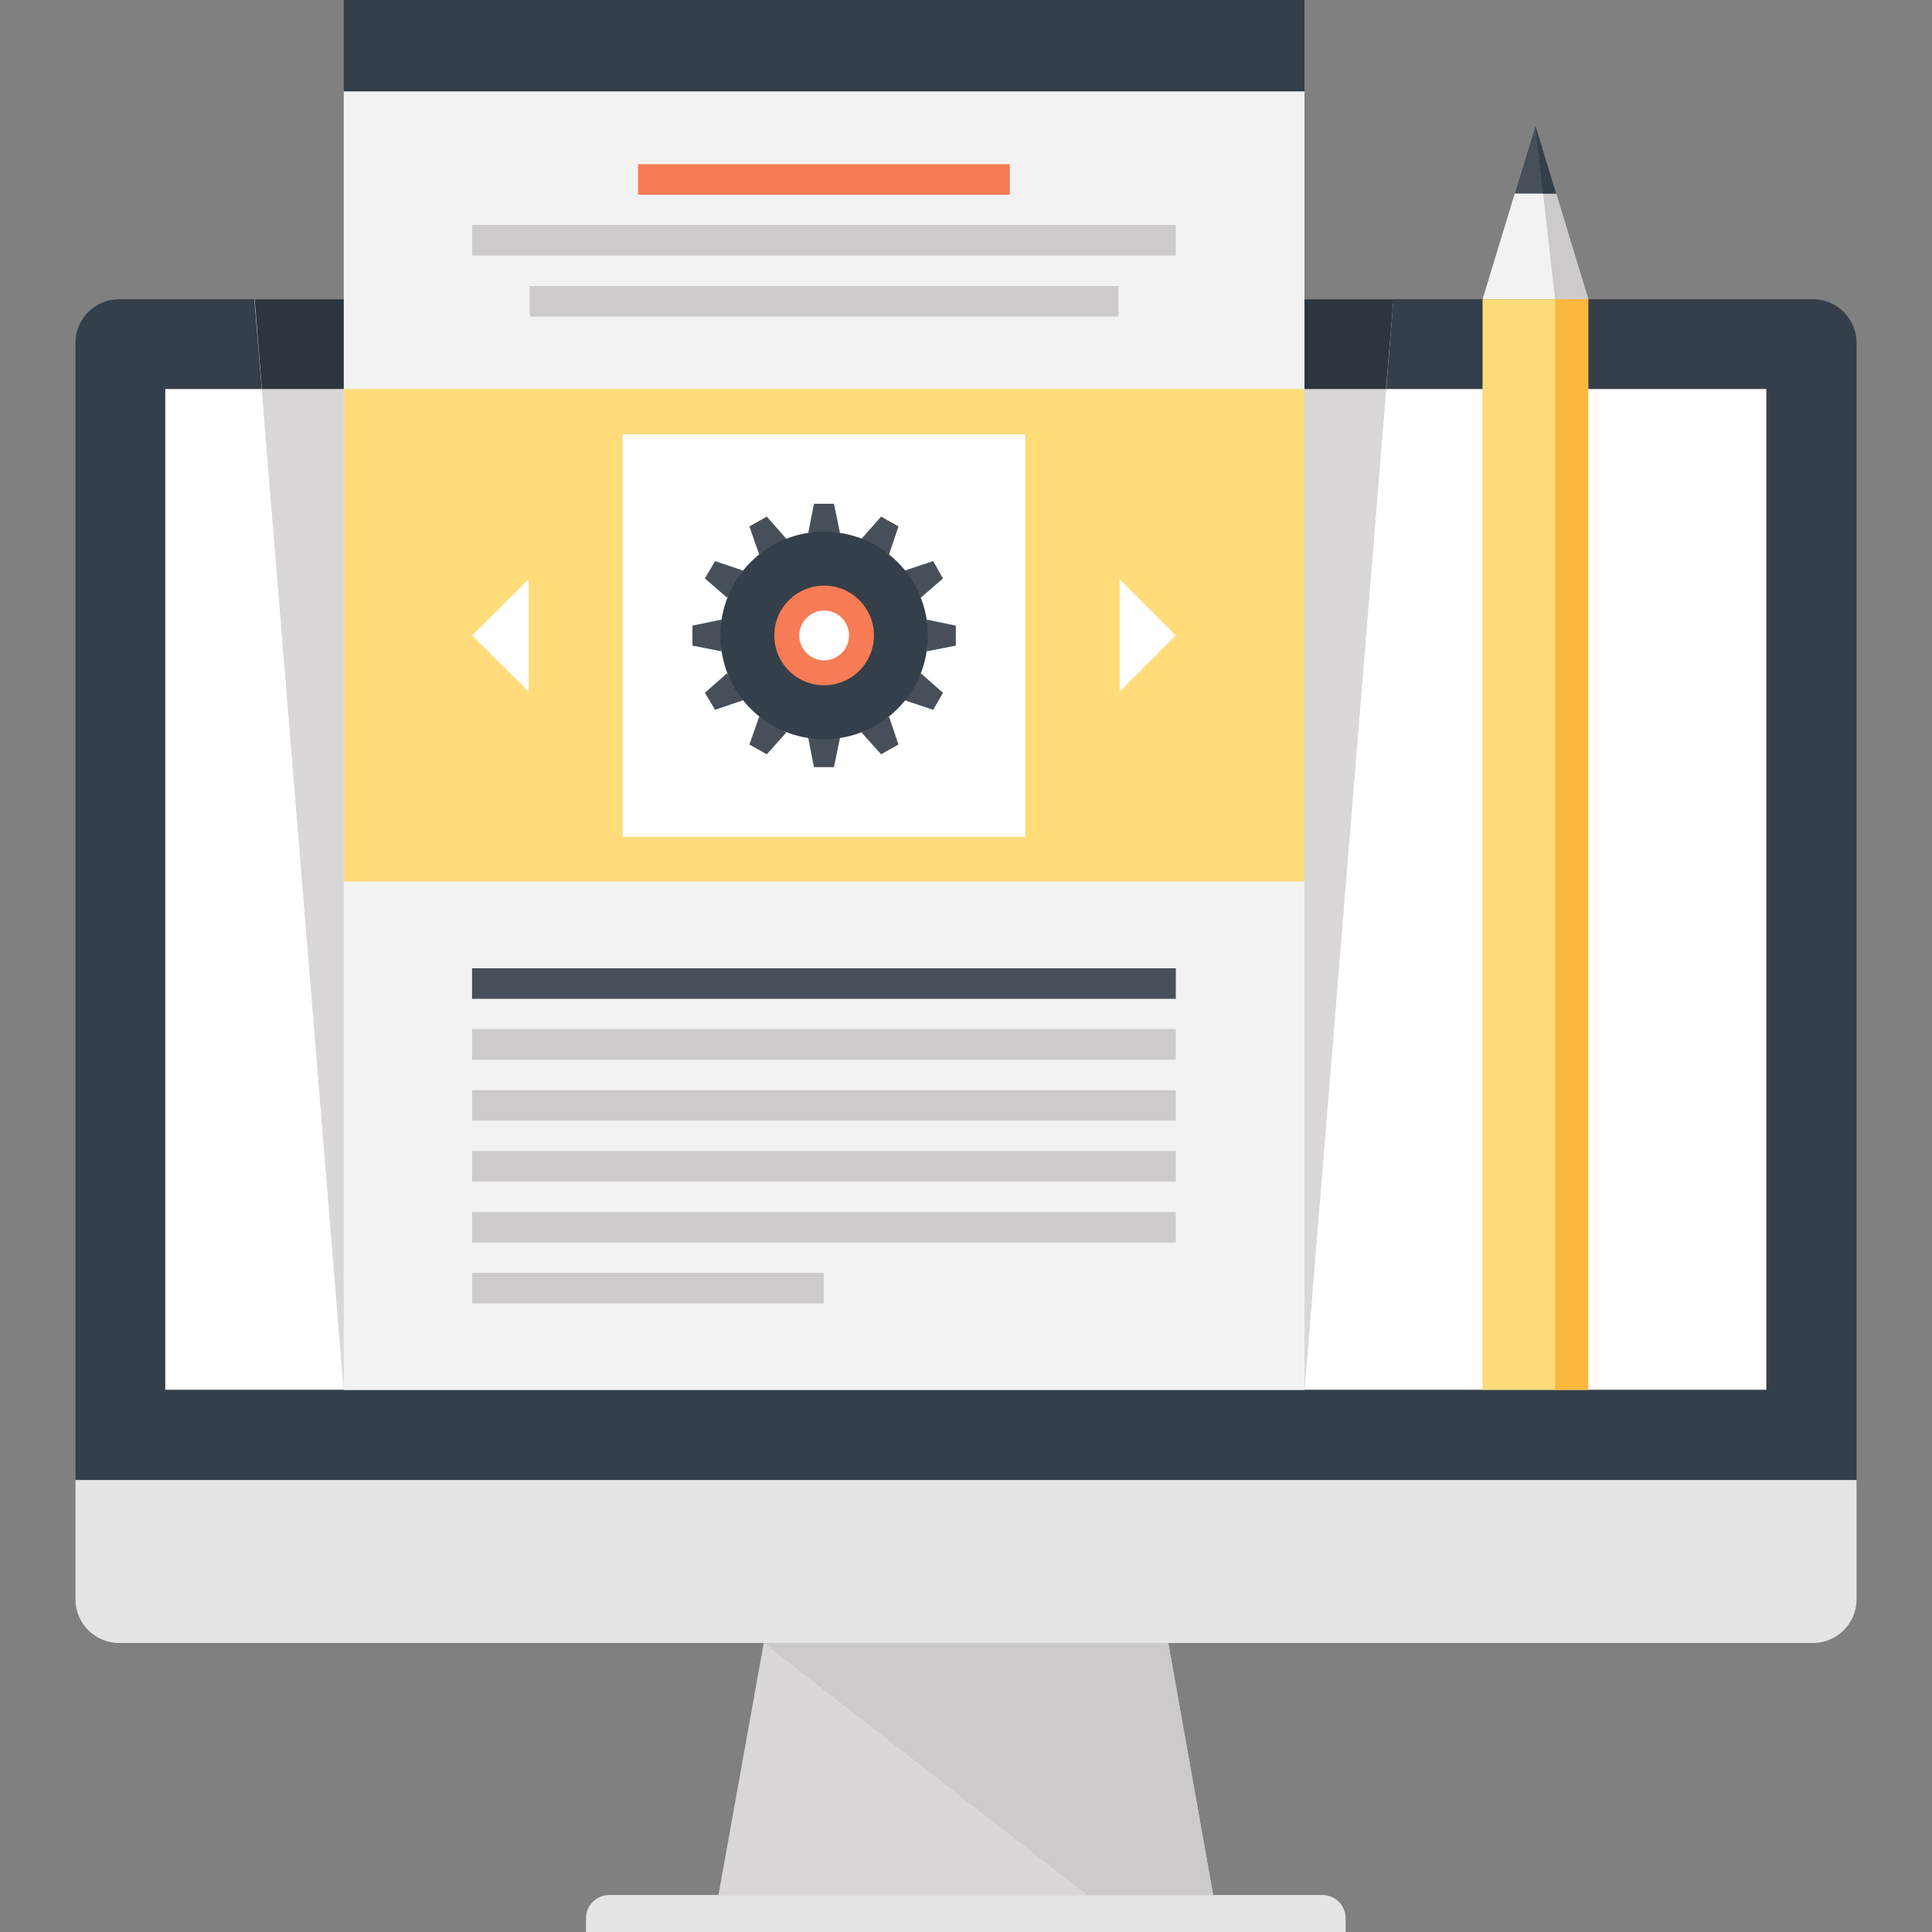 <?xml version="1.0" encoding="utf-8"?>
<!-- Generator: Adobe Illustrator 21.1.0, SVG Export Plug-In . SVG Version: 6.00 Build 0)  -->
<svg version="1.1" id="Layer_1" xmlns="http://www.w3.org/2000/svg" xmlns:xlink="http://www.w3.org/1999/xlink" x="0px" y="0px"
	 viewBox="0 0 512 512" style="enable-background:new 0 0 512 512;" xml:space="preserve">
<rect x="0" y="0" width="512" height="512" fill="#808080" stroke="none"/>
<style type="text/css">
	.st0{fill:#D9D8D7;}
	.st1{fill:#CCCBCA;}
	.st2{fill:#E6E5E5;}
	.st3{fill:#353F49;}
	.st4{fill:#FFFFFF;}
	.st5{fill:#2D353E;}
	.st6{fill:#F2F2F2;}
	.st7{fill:#FFDB79;}
	.st8{fill:#474F59;}
	.st9{fill:#F77B55;}
	.st10{fill:#FAB83E;}
</style>
<polygon class="st0" points="321.5,502.2 190.4,502.2 202.4,435.4 309.6,435.4 "/>
<polygon class="st1" points="321.5,502.2 309.6,435.4 202.4,435.4 288.1,502.2 "/>
<g>
	<path class="st2" d="M356.6,512H155.3v-3.7c0-1.6,0.6-3.1,1.8-4.3c1.2-1.2,2.8-1.8,4.3-1.8h189c1.6,0,3.2,0.6,4.4,1.8
		c1.2,1.2,1.8,2.8,1.8,4.3L356.6,512L356.6,512z"/>
	<path class="st2" d="M492,392.2v31.7c0,6.3-5.2,11.5-11.5,11.5h-449c-6.3,0-11.5-5.2-11.5-11.5v-31.7H492z"/>
</g>
<path class="st3" d="M492,392.2V90.8c0-6.3-5.2-11.5-11.5-11.5h-449c-6.3,0-11.5,5.2-11.5,11.5v301.4H492z"/>
<rect x="43.8" y="103.1" class="st4" width="424.3" height="265.2"/>
<g>
	<polygon class="st0" points="67.4,79.3 91.1,368.3 345.7,368.3 369.3,79.3 	"/>
	<polygon class="st0" points="367.3,103.1 345.7,368.3 91.1,368.3 69.4,103.1 	"/>
</g>
<polygon class="st5" points="369.3,79.3 367.3,103.1 69.4,103.1 67.5,79.3 "/>
<rect x="91.1" y="24.2" class="st6" width="254.6" height="344.1"/>
<rect x="91.1" class="st3" width="254.6" height="24.2"/>
<rect x="91.1" y="103.1" class="st7" width="254.6" height="130.5"/>
<g>
	<polygon class="st4" points="125.1,168.4 140.1,183.3 140.1,153.5 	"/>
	<polygon class="st4" points="311.6,168.4 296.7,183.3 296.7,153.5 	"/>
	<rect x="165" y="115.1" class="st4" width="106.7" height="106.7"/>
</g>
<g>
	<polygon class="st8" points="221,133.5 215.7,133.5 214.2,141.2 222.6,141.2 	"/>
	<polygon class="st8" points="203.2,136.9 198.6,139.5 201.2,147 208.4,142.8 	"/>
	<polygon class="st8" points="189.5,148.7 186.8,153.3 192.7,158.4 196.9,151.2 	"/>
	<polygon class="st8" points="183.5,165.8 183.5,171.1 191.2,172.6 191.2,164.2 	"/>
	<polygon class="st8" points="186.8,183.6 189.5,188.1 196.9,185.6 192.7,178.4 	"/>
	<polygon class="st8" points="198.6,197.3 203.2,199.9 208.4,194.1 201.2,189.9 	"/>
	<polygon class="st8" points="215.7,203.3 221,203.3 222.6,195.6 214.2,195.6 	"/>
	<polygon class="st8" points="233.5,199.9 238.1,197.3 235.6,189.9 228.3,194.1 	"/>
	<polygon class="st8" points="247.3,188.1 249.9,183.6 244,178.4 239.8,185.6 	"/>
	<polygon class="st8" points="253.3,171.1 253.3,165.8 245.6,164.2 245.6,172.6 	"/>
	<polygon class="st8" points="249.9,153.3 247.3,148.7 239.8,151.2 244,158.4 	"/>
	<polygon class="st8" points="238.1,139.5 233.5,136.9 228.3,142.8 235.6,147 	"/>
</g>
<path class="st3" d="M218.4,140.9c-15.2,0-27.5,12.3-27.5,27.5s12.3,27.5,27.5,27.5s27.5-12.3,27.5-27.5S233.6,140.9,218.4,140.9z
	 M218.4,176c-4.2,0-7.6-3.4-7.6-7.6s3.4-7.6,7.6-7.6c4.2,0,7.6,3.4,7.6,7.6C226,172.6,222.6,176,218.4,176z"/>
<path class="st9" d="M218.4,155.2c-7.3,0-13.2,5.9-13.2,13.2c0,7.3,5.9,13.2,13.2,13.2c7.3,0,13.2-5.9,13.2-13.2
	C231.6,161.1,225.7,155.2,218.4,155.2z M218.4,175c-3.6,0-6.6-3-6.6-6.6c0-3.6,3-6.6,6.6-6.6c3.6,0,6.6,2.9,6.6,6.6
	C225,172.1,222,175,218.4,175z"/>
<g>
	<rect x="140.4" y="75.8" class="st1" width="156" height="8.1"/>
	<rect x="125.1" y="59.6" class="st1" width="186.5" height="8.1"/>
</g>
<rect x="169.1" y="43.5" class="st9" width="98.5" height="8.1"/>
<g>
	<rect x="125.1" y="305" class="st1" width="186.5" height="8.1"/>
	<rect x="125.1" y="288.9" class="st1" width="186.5" height="8.1"/>
	<rect x="125.1" y="272.7" class="st1" width="186.5" height="8.1"/>
</g>
<rect x="125.1" y="256.6" class="st8" width="186.5" height="8.1"/>
<g>
	<rect x="125.1" y="321.2" class="st1" width="186.5" height="8.1"/>
	<rect x="125.1" y="337.3" class="st1" width="93.2" height="8.1"/>
</g>
<polygon class="st6" points="420.9,79.3 406.9,33.3 392.9,79.3 "/>
<polygon class="st1" points="406.9,33.3 420.9,79.3 412.1,79.3 "/>
<rect x="392.9" y="79.3" class="st7" width="28" height="289"/>
<rect x="412.1" y="79.3" class="st10" width="8.8" height="289"/>
<polygon class="st8" points="412.4,51.3 406.9,33.3 401.4,51.3 "/>
<polygon class="st3" points="412.4,51.3 406.9,33.3 408.9,51.3 "/>
</svg>
